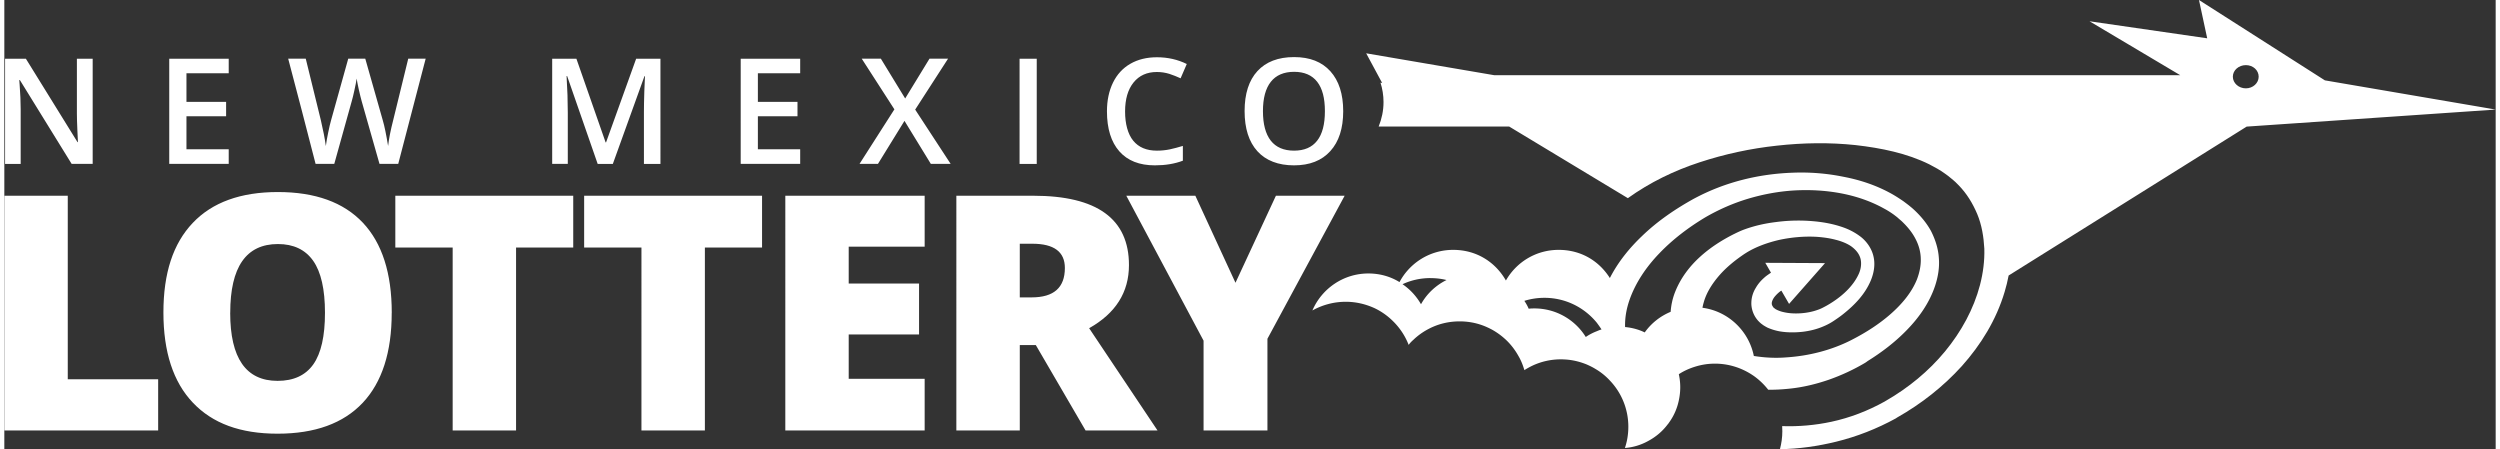 <svg id="Layer_1" xmlns="http://www.w3.org/2000/svg" width="7.96in" height="1.43in" viewBox="0 0 573.02 103.3"><rect x="0" y="0" width="573.02" height="103.3" fill="#333333" stroke="none"/><defs><style>.cls-1{fill:#fff}</style></defs><path class="cls-1" d="M367.36 75.77c-.33-.52-.7-1.02-1.05-1.5-2.87-3.53-7.2-5.77-12.08-5.77-1.61 0-3.14.24-4.62.7.39.57.74 1.19 1 1.81.44-.06.89-.07 1.31-.07 5 0 9.38 2.63 11.82 6.57.78-.54 1.63-.98 2.54-1.33.35-.15.71-.3 1.09-.41zm35.01 6.1c2.41.39 4.94.54 7.51.33 5.12-.33 10.34-1.63 14.99-4.01.04-.02.09-.06.13-.07 3.17-1.63 6.18-3.55 8.81-5.85 2.61-2.28 4.89-4.98 6.11-8.03.57-1.52.92-3.11.87-4.7-.02-1.55-.44-3.13-1.19-4.55-.72-1.44-1.8-2.76-3.02-3.94-.2-.22-.68-.59-1-.89-.33-.3-.65-.52-.98-.78-.7-.5-1.44-.98-2.22-1.39-6.14-3.44-13.6-4.59-20.78-4.18-3.59.22-7.16.89-10.6 1.92-3.44 1.04-6.74 2.5-9.79 4.27-3.88 2.33-7.49 5.07-10.55 8.27-3.07 3.18-5.53 6.86-6.88 10.77-.7 2.02-1.06 4.12-1 6.18 1.59.15 3.13.56 4.52 1.24 1.48-2.09 3.55-3.74 5.96-4.74.11-1.59.46-3.13 1.02-4.55 1.31-3.31 3.42-6 5.79-8.14 2.35-2.13 4.98-3.79 7.68-5.16.04-.02.07-.04.11-.05.82-.41 1.61-.78 2.42-1.07 2.41-.87 4.83-1.39 7.24-1.68 3.24-.43 6.53-.45 9.77-.06 1.63.2 3.26.52 4.85 1.02 1.63.5 3.13 1.17 4.7 2.33 1.37 1.02 2.64 2.68 3.07 4.61.46 1.92.07 3.87-.59 5.49-1.37 3.29-3.81 5.74-6.38 7.79-.65.52-1.31.98-2.03 1.46-.59.41-1.45.91-2.28 1.26-1.65.74-3.35 1.15-5.05 1.35-1.72.18-3.46.2-5.27-.11-.91-.17-1.82-.43-2.81-.87-.28-.15-.56-.31-.84-.48-.22-.15-.33-.24-.5-.37l-.07-.04-.19-.17-.17-.15-.31-.31c-.18-.2-.39-.46-.55-.7-.7-1.02-1.11-2.37-1.04-3.63.04-1.26.46-2.39 1.02-3.29.53-.93 1.2-1.68 1.94-2.33.46-.43 1.06-.81 1.55-1.15l-1.31-2.27 13.74.07-8.27 9.38-1.77-3.05c-.3.17-.5.35-.78.59-.41.39-.8.8-1.04 1.2-.5.87-.48 1.37-.16 1.85.05.04.05.13.13.18l.05.08.04.05h.02l.44.33c.06.02.11.04.17.09.41.2.98.43 1.59.56 1.24.3 2.61.37 3.98.28 1.35-.09 2.72-.35 3.94-.8.61-.2 1.11-.46 1.83-.85.61-.33 1.24-.72 1.85-1.13 2.37-1.59 4.5-3.66 5.65-6.09.57-1.16.76-2.44.52-3.57-.26-1.11-.96-2.05-2.07-2.89-.93-.68-2.31-1.24-3.64-1.57-1.37-.37-2.83-.57-4.28-.68-2.91-.18-5.88.09-8.74.7-2.7.63-5.32 1.57-7.55 2.94 0 .02-.02.02-.02.02l-.28.17c-2.22 1.48-4.29 3.15-5.94 5.05-1.66 1.91-2.96 4.01-3.55 6.12-.13.44-.24.87-.31 1.31 5.9.78 10.64 5.29 11.81 11.07zm-74.36-17.91c-2.29 0-4.48.5-6.42 1.41 1.74 1.19 3.2 2.76 4.25 4.61 1.33-2.41 3.41-4.35 5.87-5.57-1.2-.3-2.42-.44-3.7-.44zm-7.14.97c2.35-4.44 6.99-7.46 12.38-7.46s9.71 2.83 12.12 7.05c2.4-4.22 6.92-7.05 12.12-7.05s9.31 2.57 11.79 6.48c1.89-3.7 4.5-6.9 7.4-9.66 3.62-3.5 7.77-6.29 12.06-8.66l.09-.04c7.01-3.74 14.8-5.61 22.59-5.87 3.92-.15 7.85.17 11.69.96 3.87.74 7.66 2.02 11.16 4 .87.5 1.7 1.04 2.56 1.63.41.31.87.65 1.24.94.39.33.68.54 1.15.98 1.5 1.39 2.89 3.02 3.91 4.88.98 1.91 1.68 4.03 1.82 6.24.18 2.18-.19 4.35-.86 6.38-1.35 4.05-3.83 7.47-6.66 10.34-2.66 2.72-5.68 5-8.85 6.97-.15.11-.26.2-.39.28l-.16.11a46.96 46.96 0 01-8.42 3.92c-2.92 1-5.95 1.74-9.08 2.05-1.59.17-3.22.26-4.83.24-.91-1.17-2-2.22-3.2-3.09-2.55-1.81-5.68-2.91-9.04-2.91-1.59 0-3.09.24-4.55.69-1.33.41-2.61.98-3.77 1.74a13.76 13.76 0 01.11 5.44c-.35 2.13-1.18 4.09-2.42 5.77-.07.13-.19.26-.3.39-1.17 1.55-2.67 2.81-4.4 3.74a13.04 13.04 0 01-5.39 1.63c.52-1.53.79-3.18.79-4.88 0-4.09-1.59-7.83-4.2-10.58-.98-1.07-2.15-2.02-3.4-2.74-.63-.39-1.32-.72-2-1.02-1.5-.61-3.13-1.02-4.83-1.13-.36-.02-.7-.04-1.07-.04-2.31 0-4.48.5-6.44 1.4-.68.32-1.35.69-1.98 1.09-.02-.15-.07-.26-.11-.39-.32-1.02-.72-1.98-1.26-2.89-.74-1.33-1.68-2.57-2.79-3.63-.09-.07-.16-.17-.26-.24-.59-.54-1.24-1.05-1.92-1.5-.53-.35-1.09-.69-1.68-.96-.05-.06-.17-.09-.26-.13-2-.96-4.22-1.48-6.6-1.48-2.54 0-4.94.59-7.07 1.7-1.3.67-2.52 1.53-3.57 2.54-.41.35-.78.74-1.09 1.17-.78-2.02-1.98-3.83-3.47-5.33a15.413 15.413 0 00-4.39-3.13c-2.02-.92-4.25-1.46-6.6-1.46-2.79 0-5.42.74-7.68 2 2.14-4.99 7.1-8.51 12.88-8.51 2.63 0 5.09.7 7.18 2z"/><path class="cls-1" d="M533.72 18.47L504.78 0l1.89 8.81-27.07-3.92 20.86 12.4H342.65l-29.42-5.03 3.68 6.83-.39-.09c.45 1.42.7 2.92.7 4.47 0 1.99-.41 3.88-1.12 5.64h30.03l27.29 16.47c5.07-3.63 10.64-6.33 16.45-8.23 5.83-1.92 11.81-3.2 17.84-3.85 6.03-.67 12.12-.76 18.06-.13 5.94.67 11.86 1.89 16.97 4.42 1.24.63 2.52 1.35 3.57 2.11.48.35 1 .7 1.63 1.26l.44.37.2.19h.04v.02l.07.06.02.02.72.72c1.91 1.92 3.31 4.24 4.35 6.7 1.04 2.5 1.48 5.22 1.63 7.96.08 2.78-.28 5.59-1 8.36-1.44 5.51-4.31 10.75-8.05 15.28-3.74 4.53-8.4 8.36-13.58 11.34l-.04.02c-.08.06-.17.09-.24.15-.02 0-.02.02-.04.02-3.83 2.13-7.94 3.72-12.23 4.64-3.72.8-7.53 1.13-11.32 1 .02.39.04.78.04 1.18 0 1.43-.2 2.81-.55 4.13 4.37-.07 8.69-.69 12.91-1.72 4.79-1.17 9.44-3 13.77-5.38.09-.04.18-.11.27-.19.02 0 .04-.02.04-.02 5.49-3.11 10.56-7.07 14.86-11.82 4.35-4.87 7.9-10.58 9.83-17.06.37-1.22.68-2.5.92-3.76l54.75-34.25 57.28-3.92-39.3-6.72zm-18.15 1.85c-1.65 0-3-1.2-3-2.68s1.35-2.66 3-2.66 2.94 1.18 2.94 2.66-1.33 2.68-2.94 2.68zM0 99.01V45.02h14.59v42.21h20.79v11.78H0zm89.1-27.07c0 9.08-2.23 15.99-6.68 20.72-4.46 4.72-10.98 7.09-19.57 7.09s-14.96-2.37-19.48-7.13c-4.52-4.75-6.78-11.67-6.78-20.75s2.24-15.85 6.74-20.59c4.49-4.74 11.02-7.11 19.59-7.11s15.1 2.35 19.54 7.05c4.43 4.7 6.65 11.61 6.65 20.72zm-37.15 0c0 10.44 3.63 15.66 10.9 15.66 3.69 0 6.43-1.27 8.22-3.8 1.79-2.54 2.68-6.49 2.68-11.86s-.9-9.37-2.71-11.95c-1.81-2.57-4.51-3.86-8.11-3.86-7.31 0-10.97 5.27-10.97 15.81zm65.76 27.07h-14.59V56.94H89.93V45.02h40.92v11.92H117.7v42.07zm43.42 0h-14.59V56.94h-13.18V45.02h40.92v11.92h-13.15v42.07zm50.55 0h-32.05V45.02h32.05v11.71h-17.47v8.49h16.18v11.71h-16.18v10.19h17.47v11.89zm21.88-19.65v19.65h-14.59V45.02h17.69c14.67 0 22.01 5.32 22.01 15.95 0 6.26-3.06 11.09-9.16 14.52l15.73 23.52h-16.55l-11.45-19.65h-3.69zm0-10.96h2.73c5.1 0 7.64-2.25 7.64-6.76 0-3.72-2.5-5.58-7.49-5.58h-2.88v12.33zm49.61-3.36l9.3-20.02h15.81l-17.76 32.9v21.09h-14.69V78.36l-17.77-33.34h15.88l9.23 20.02zM20.32 37.69h-4.84L3.58 18.42h-.14l.08 1.08c.16 2.05.24 3.93.24 5.63V37.7H.17V13.51h4.79l11.87 19.18h.1c-.02-.25-.07-1.18-.13-2.78-.07-1.59-.11-2.83-.11-3.72V13.51h3.63V37.7zm31.29 0H37.93V13.51h13.68v3.34h-9.72v6.58h9.12v3.31h-9.12v7.59h9.72v3.36zm38.98 0h-4.3l-4.1-14.42c-.18-.63-.4-1.54-.67-2.72-.26-1.19-.42-2.02-.48-2.48-.1.7-.28 1.61-.53 2.74-.25 1.13-.45 1.96-.62 2.52l-4 14.36h-4.3l-3.13-12.11-3.17-12.08h4.04l3.46 14.1c.53 2.27.93 4.26 1.16 5.99.12-.94.3-1.99.55-3.15.23-1.16.46-2.09.66-2.81L79.1 13.5h3.92l4.03 14.19c.39 1.31.79 3.28 1.22 5.89.17-1.58.56-3.58 1.19-6.02L92.9 13.5h4.01L90.6 37.69zm45.88 0l-7.02-20.2h-.13c.19 3 .28 5.82.28 8.44v11.76h-3.59V13.51h5.57l6.72 19.24h.1l6.92-19.24h5.59V37.7h-3.8V25.74c0-1.2.03-2.77.09-4.7.06-1.93.11-3.09.15-3.51h-.12l-7.27 20.17h-3.49zm46.58 0h-13.68V13.51h13.68v3.34h-9.73v6.58h9.11v3.31h-9.11v7.59h9.73v3.36zm34.61 0h-4.56l-6.06-9.89-6.1 9.89h-4.24l8.02-12.54-7.51-11.65h4.4l5.59 9.15 5.59-9.15h4.27l-7.56 11.71 8.15 12.47zm15.85 0V13.51h3.95V37.7h-3.95zm31.58-21.13c-2.27 0-4.06.8-5.36 2.41-1.3 1.61-1.95 3.84-1.95 6.67s.63 5.21 1.88 6.73c1.25 1.52 3.06 2.28 5.43 2.28 1.03 0 2.03-.1 2.99-.3.95-.21 1.95-.47 2.99-.79v3.4c-1.89.72-4.04 1.07-6.45 1.07-3.54 0-6.26-1.07-8.16-3.22-1.89-2.14-2.85-5.21-2.85-9.21 0-2.51.47-4.71 1.39-6.6.92-1.88 2.25-3.33 3.99-4.33 1.75-1.01 3.79-1.5 6.13-1.5 2.48 0 4.76.52 6.85 1.55l-1.42 3.29c-.81-.38-1.68-.72-2.58-1.02-.91-.28-1.87-.43-2.88-.43zm42.86 9.01c0 3.94-.98 7-2.96 9.18-1.97 2.19-4.76 3.28-8.36 3.28s-6.46-1.09-8.42-3.25-2.94-5.25-2.94-9.24.99-7.06 2.95-9.19c1.97-2.14 4.78-3.22 8.43-3.22s6.38 1.09 8.35 3.26c1.96 2.18 2.95 5.24 2.95 9.18zm-18.46 0c0 2.98.6 5.24 1.8 6.78 1.2 1.53 2.99 2.3 5.35 2.3s4.12-.76 5.31-2.28c1.2-1.52 1.79-3.79 1.79-6.8s-.58-5.22-1.77-6.75c-1.19-1.53-2.96-2.3-5.31-2.3s-4.16.77-5.36 2.3c-1.21 1.53-1.81 3.78-1.81 6.75z"/></svg>